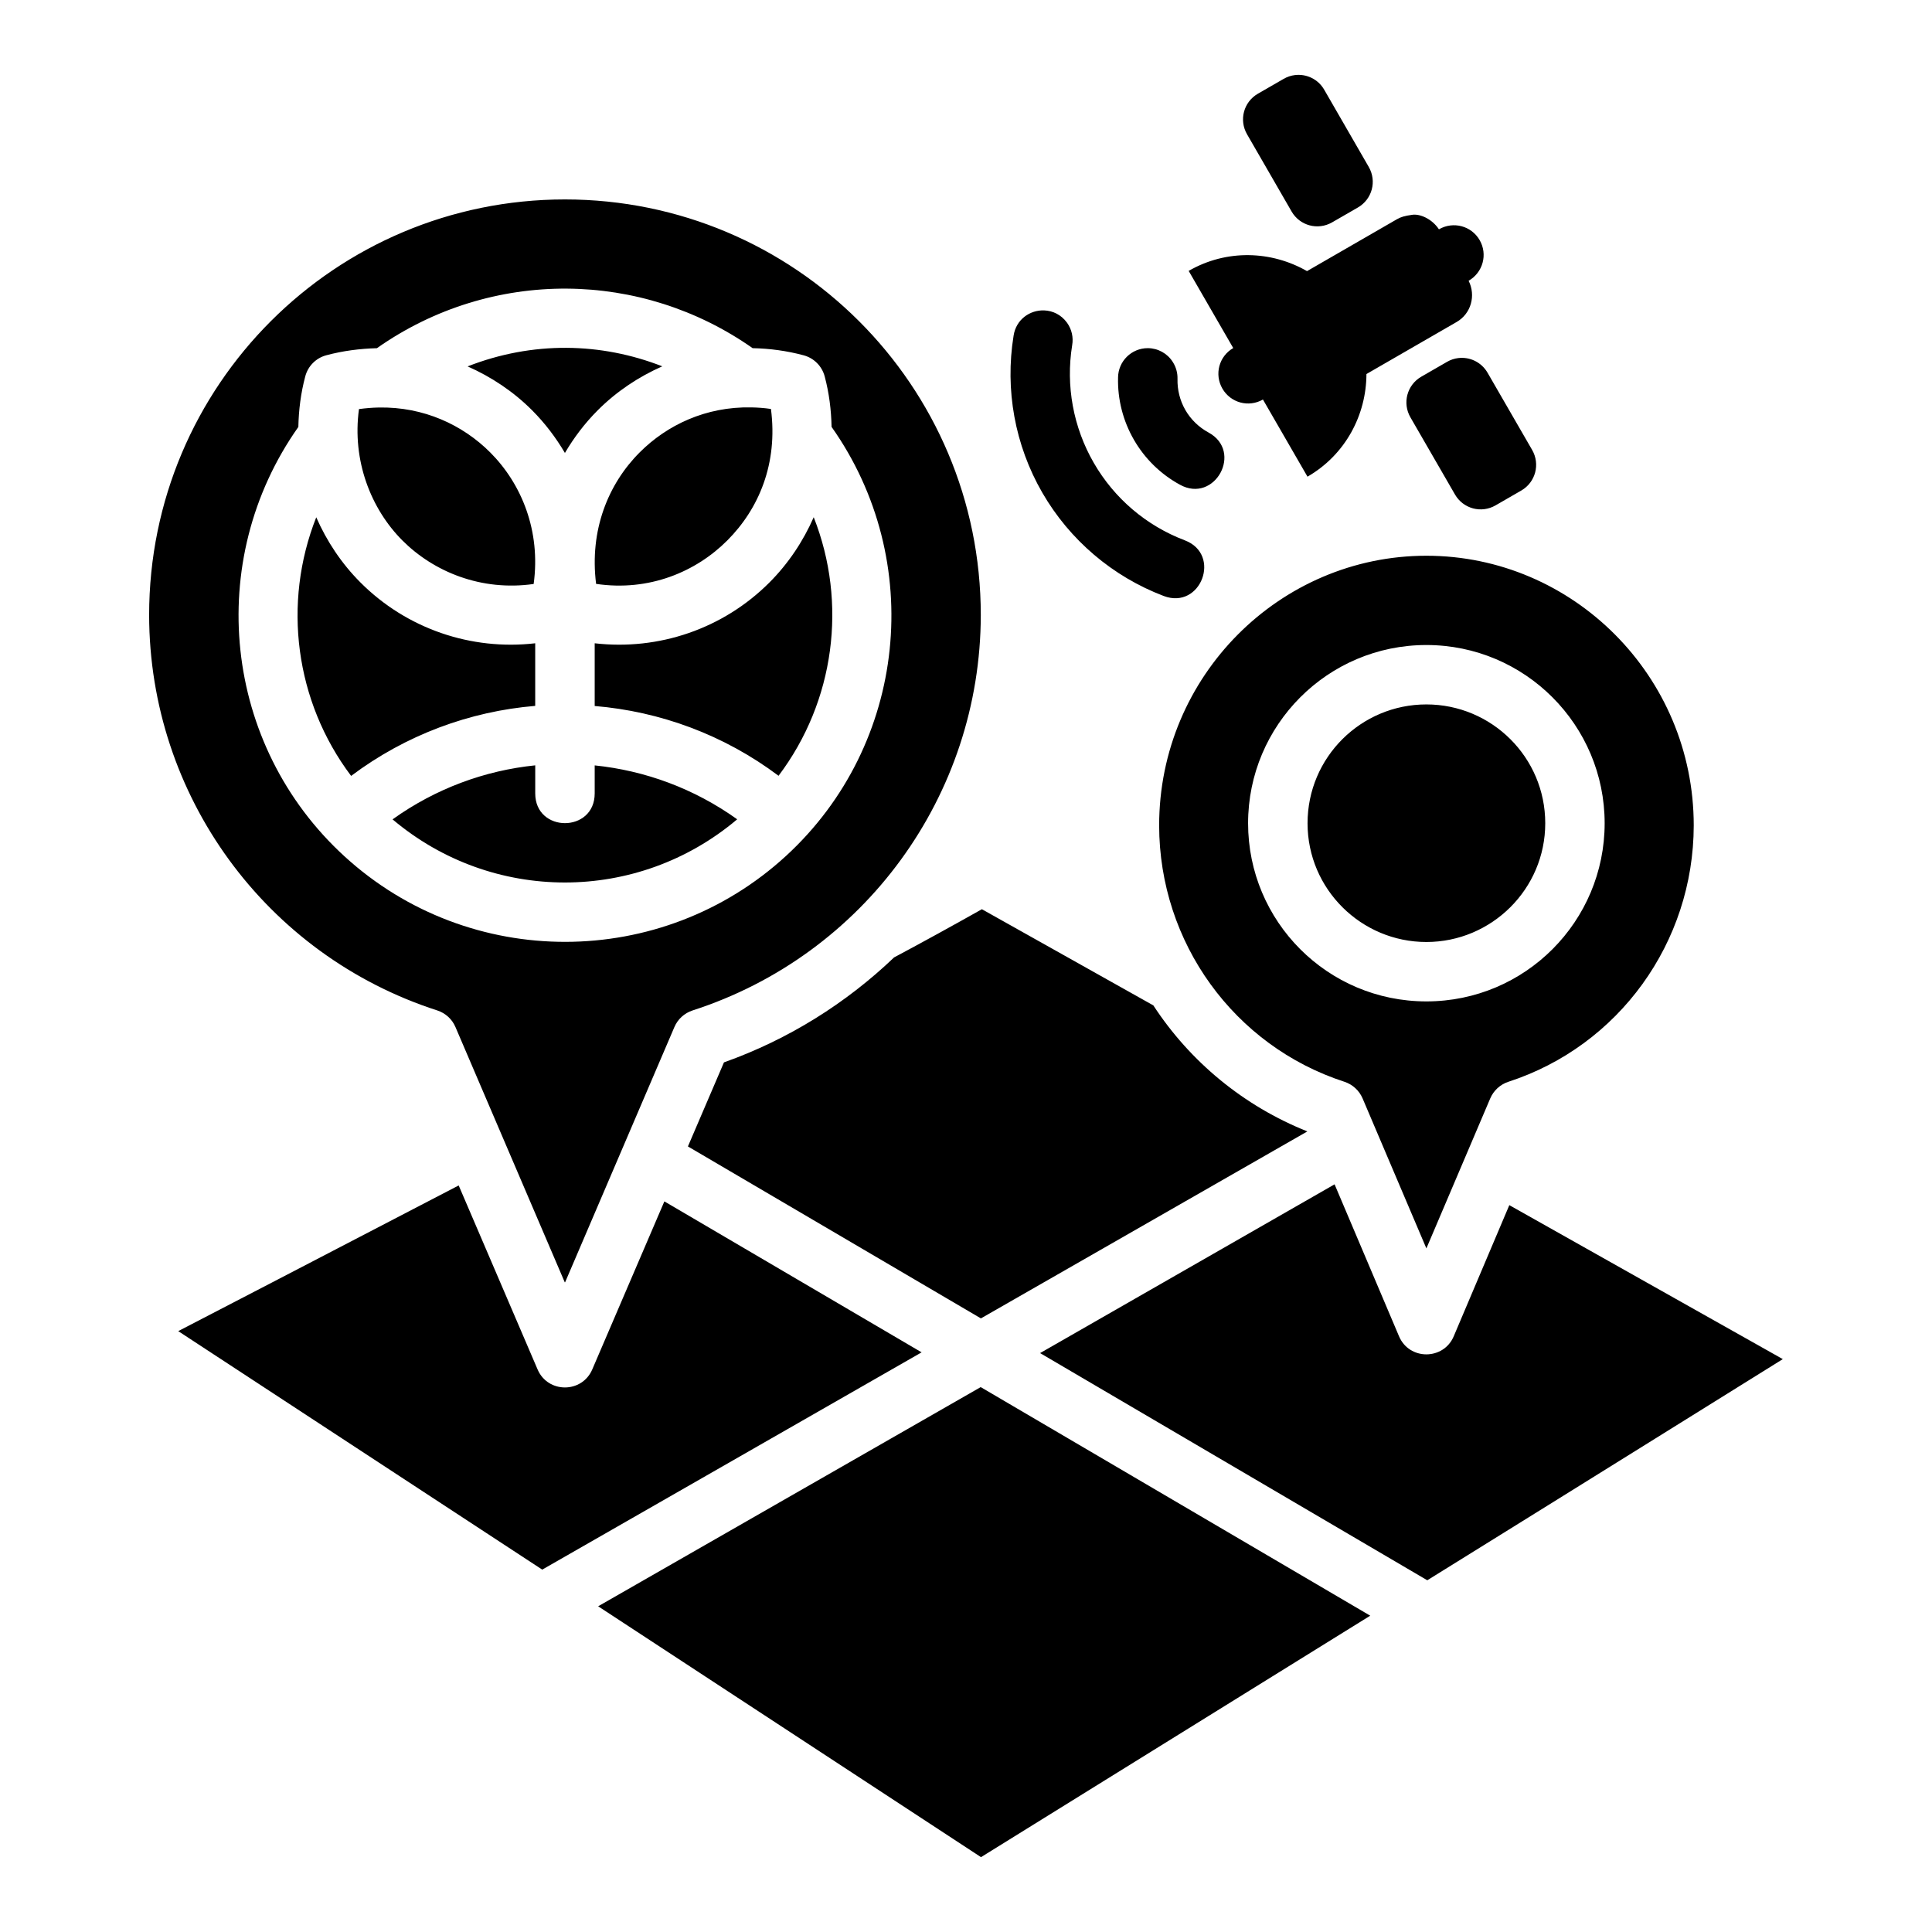 <?xml version="1.0" encoding="UTF-8"?>
<!-- Uploaded to: SVG Repo, www.svgrepo.com, Generator: SVG Repo Mixer Tools -->
<svg fill="#000000" width="800px" height="800px" version="1.1" viewBox="144 144 512 512" xmlns="http://www.w3.org/2000/svg">
 <path d="m484.18 164.9-6.828 3.938c-3.777 2.18-5.055 6.969-2.875 10.746l11.809 20.465c2.18 3.777 6.969 5.055 10.746 2.875l6.828-3.938c3.777-2.18 5.055-6.969 2.875-10.746l-11.805-20.465c-1.637-2.832-4.734-4.258-7.781-3.875-1.016 0.121-2.023 0.457-2.969 1zm-300.66 142.11c0.059 47.809 30.895 90.105 76.398 104.78 2.141 0.703 3.875 2.285 4.766 4.352l28.996 67.711 0.031-0.09 0.031 0.09 28.996-67.711c0.891-2.066 2.625-3.644 4.766-4.352 45.504-14.672 76.348-56.969 76.414-104.78 0-60.945-49.387-110.14-110.21-110.16-60.824 0.016-110.19 49.211-110.19 110.16zm330.75-104.95-23.895 13.789c-9.41-5.391-21.297-5.875-31.363-0.059l11.809 20.449c-3.777 2.18-5.055 6.969-2.875 10.746 2.18 3.777 6.969 5.07 10.746 2.891l11.809 20.449c10.066-5.812 15.582-16.355 15.621-27.199l23.895-13.789c3.844-2.219 5.152-7.008 3.184-10.93 3.809-2.199 5.102-7 2.922-10.777s-6.984-5.059-10.793-2.859c-1.809-2.75-4.969-4.133-7.027-3.852-2.059 0.281-3.066 0.594-4.027 1.145zm-170.82 34.207c4.512 0.09 9.039 0.688 13.516 1.891 2.727 0.727 4.856 2.856 5.582 5.582 1.18 4.43 1.734 8.918 1.828 13.391 24.973 35.348 20.078 84.16-12.055 113.68-33 30.312-83.879 30.402-116.97 0.18-32.293-29.484-37.328-78.406-12.285-113.85 0.09-4.477 0.648-8.973 1.832-13.406 0.723-2.727 2.84-4.856 5.562-5.582 4.441-1.195 8.949-1.758 13.426-1.879 15.098-10.629 32.746-15.906 50.383-15.785 17.25 0.121 34.441 5.418 49.184 15.777zm69.156-3.273c-2.316 14.312 0.359 29 7.609 41.559 7.25 12.555 18.641 22.246 32.195 27.395 9.84 3.715 15.406-11.043 5.566-14.758-10.168-3.863-18.668-11.09-24.105-20.512-5.441-9.418-7.473-20.441-5.738-31.176 0.375-2.098-0.117-4.258-1.367-5.984-1.551-2.141-3.801-3.176-6.043-3.258-3.734-0.148-7.477 2.367-8.117 6.734zm-118.42 3.184c-8.91-0.059-17.824 1.613-26.262 4.922 6.269 2.777 12.102 6.633 17.098 11.637 3.41 3.418 6.297 7.234 8.688 11.301 2.391-4.07 5.273-7.883 8.688-11.301 5-5.012 10.836-8.875 17.113-11.656-8.141-3.184-16.719-4.844-25.324-4.902zm146.11 7.883c-0.148 5.777 1.32 11.492 4.211 16.496 2.891 5.008 7.09 9.113 12.16 11.883 9.25 5.137 16.891-8.809 7.578-13.836-2.539-1.387-4.66-3.43-6.106-5.934-1.445-2.504-2.16-5.367-2.09-8.258 0.043-1.594-0.395-3.164-1.262-4.504-1.434-2.262-3.926-3.633-6.606-3.644-4.324-0.008-7.844 3.473-7.887 7.797zm87.176-4.164-6.824 3.934c-3.777 2.18-5.055 6.984-2.875 10.762l11.809 20.449c2.18 3.777 6.969 5.07 10.746 2.891l6.828-3.938c3.777-2.18 5.055-6.984 2.875-10.762l-11.809-20.449c-1.637-2.832-4.734-4.269-7.781-3.891-1.016 0.121-2.023 0.457-2.969 1zm-213.97 24.012c-8.312 8.328-13.324 20.574-11.531 34.824 14.02 2.082 26.465-3.184 34.777-11.516 8.312-8.328 13.453-20.312 11.562-34.836-1.781-0.27-3.531-0.387-5.242-0.418-12-0.238-22.289 4.656-29.566 11.945zm-74.371-11.5c-1.875 13.684 3.191 26.48 11.5 34.809 8.316 8.332 20.93 13.523 34.793 11.543 1.922-14.031-3.188-26.523-11.5-34.852-7.277-7.289-17.641-12.152-29.582-11.914-1.703 0.031-3.445 0.18-5.211 0.414zm120.51 28.66c-2.785 6.348-6.688 12.238-11.734 17.297-12.262 12.285-29.355 18.066-46.309 16.109v16.621c17.27 1.441 34.195 7.59 48.723 18.496 14.902-19.766 18.297-45.801 9.32-68.523zm-122.59 68.555c14.527-10.906 31.477-17.117 48.785-18.559v-16.59c-16.953 1.957-34.047-3.824-46.309-16.113-5.043-5.047-8.938-10.938-11.719-17.277-8.992 22.738-5.644 48.777 9.242 68.539zm284.95-58.348c-38.844 0.008-70.816 31.891-70.816 71.477 0.031 31.039 19.848 58.422 49.094 67.926 2.172 0.703 3.938 2.328 4.828 4.43l16.898 39.727 16.914-39.727c0.891-2.102 2.656-3.727 4.828-4.43 29.246-9.504 49.066-36.887 49.109-67.926 0-39.586-32.008-71.469-70.848-71.477zm0 23.66c26.145 0 47.246 21.238 47.246 47.23 0 25.992-21.039 47.215-47.246 47.215-26.207 0-47.246-21.223-47.246-47.215 0-25.992 21.102-47.23 47.246-47.23zm0 15.742c-17.301 0-31.488 14.004-31.488 31.488 0 17.484 14.25 31.473 31.488 31.473 17.238 0 31.504-13.988 31.504-31.473 0-17.484-14.203-31.488-31.504-31.488zm-236.16 16.145c-13.344 1.363-26.398 6.141-37.809 14.316 26.414 22.32 64.934 22.297 91.328-0.016-11.41-8.168-24.445-12.918-37.762-14.285v7.426c0 10.504-15.758 10.504-15.758 0zm118.37 38.129c-7.352 4.137-15.348 8.555-23.277 12.777-12.723 12.148-27.992 21.742-45.078 27.812l-9.551 22.277 77.645 45.57 86.516-49.551c-16.891-6.738-31.074-18.48-40.82-33.395zm93.465 72.906-78.043 44.723 102.61 60.207c43.977-27.281 85.309-53.078 94.219-58.609l-72.477-40.805-14.715 34.715c-1.344 3.219-4.312 4.824-7.273 4.828-2.961-0.004-5.91-1.609-7.258-4.828zm-232.12 0.297c-37.23 19.379-65.812 34.199-74.324 38.605l96.465 63.203 100.54-57.578-68.172-40.004-19.113 44.539c-1.367 3.176-4.305 4.766-7.242 4.766s-5.879-1.59-7.242-4.766zm138.34 53.441-101.38 58.086 101.46 66.48c3.777-2.344 55.078-34.168 103.15-63.988z"/>
</svg>